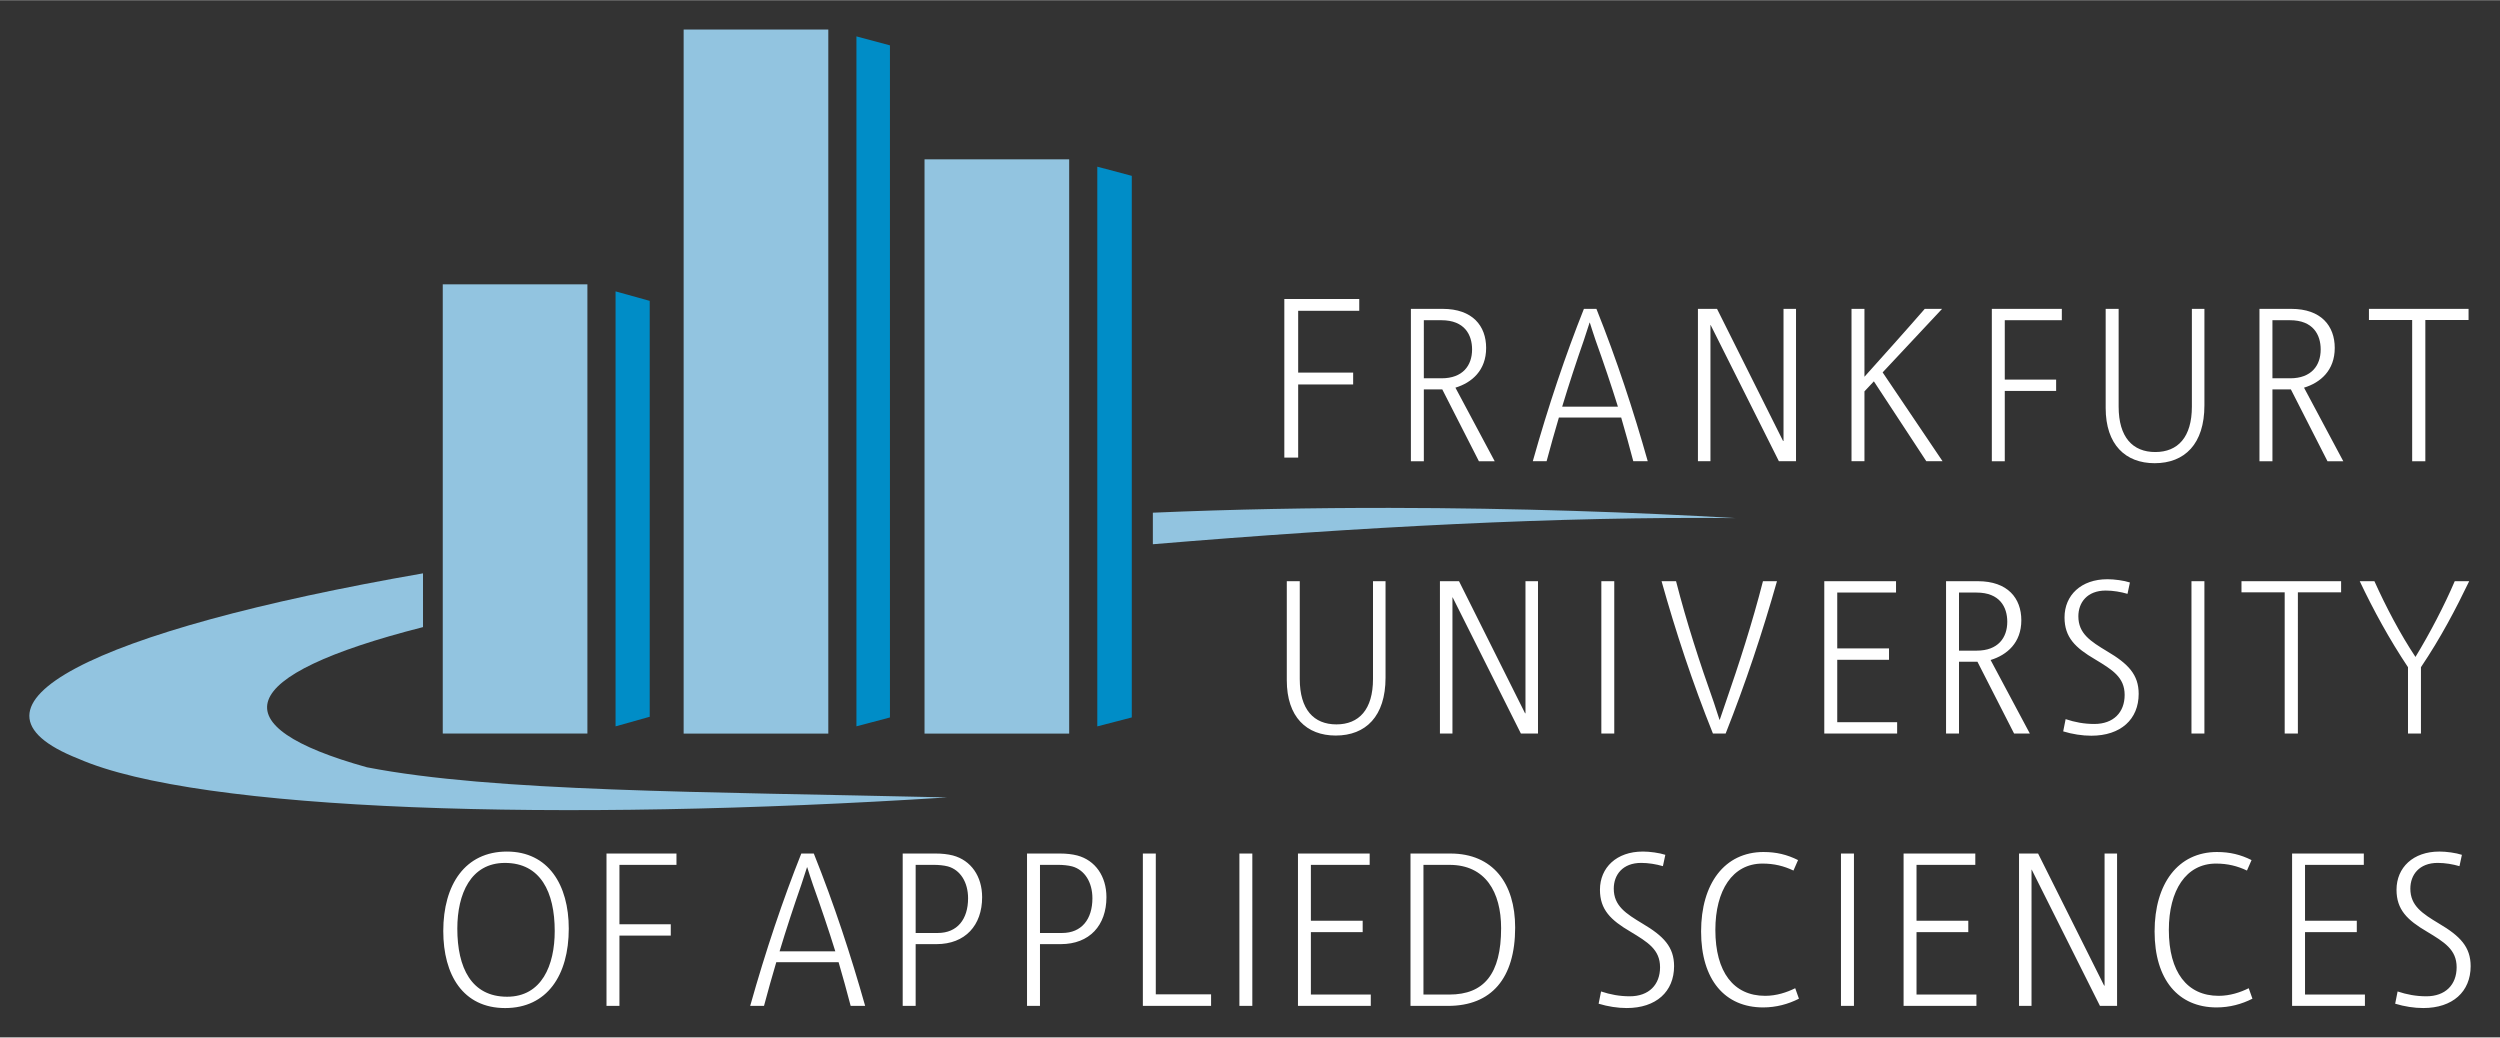 <?xml version="1.0" encoding="UTF-8" standalone="no"?>
<!DOCTYPE svg PUBLIC "-//W3C//DTD SVG 1.1//EN" "http://www.w3.org/Graphics/SVG/1.1/DTD/svg11.dtd">
<svg
   xmlns:svg="http://www.w3.org/2000/svg"
   xmlns="http://www.w3.org/2000/svg"
   id="svg1590"
   version="1.1"
   width="1024"
   height="425"
   viewBox="-3.146 -3.146 267.961 111.176">
  <rect x="-3.146" y="-3.146" width="267.961" height="111.176" fill="#333333" stroke="none"/>
  <defs
     id="defs1587" />
  <path
     id="Fill-1"
     d="m 134.514,28.883 v 17 h 1.484 v -7.842 h 5.893 v -1.266 h -5.893 v -6.625 h 6.547 v -1.268 z m 32.111,1.055 c -1.951,4.892 -3.808,10.389 -5.479,16.332 h 1.48 c 0.401,-1.495 0.869,-3.181 1.316,-4.68 h 6.678 c 0.446,1.521 0.896,3.159 1.297,4.68 h 1.549 c -1.528,-5.405 -3.316,-10.879 -5.502,-16.332 z m 43.723,0 v 16.336 h 1.387 v -7.535 h 5.504 v -1.217 h -5.504 v -6.365 h 6.115 V 29.938 Z m -62.268,0.002 v 16.334 h 1.387 v -7.701 h 1.977 l 3.926,7.701 h 1.693 l -4.211,-7.887 c 1.765,-0.538 3.293,-1.85 3.293,-4.258 0,-2.364 -1.458,-4.189 -4.658,-4.189 z m 30.766,0 v 16.33 h 1.342 V 31.672 h 0.021 l 7.314,14.598 h 1.836 V 29.939 h -1.34 V 44.096 h -0.051 l -7.076,-14.156 z m 16.461,0 v 16.33 h 1.387 v -7.486 l 1.01,-1.076 5.621,8.562 h 1.74 l -6.422,-9.521 6.373,-6.809 h -1.857 c -2.116,2.433 -4.325,4.89 -6.465,7.277 V 29.939 Z m 27.242,0 v 10.623 c 0,3.93 2.119,5.92 5.248,5.92 3.221,0 5.336,-2.059 5.336,-6.201 V 29.939 h -1.344 v 10.48 c 0,3.276 -1.502,4.867 -3.924,4.867 -2.422,0 -3.926,-1.591 -3.926,-4.867 V 29.939 Z m 16.484,0 v 16.334 h 1.391 v -7.701 h 1.977 l 3.924,7.701 h 1.693 l -4.209,-7.887 c 1.765,-0.538 3.293,-1.85 3.293,-4.258 0,-2.364 -1.46,-4.189 -4.658,-4.189 z m 11.734,0 v 1.191 h 4.633 v 15.141 h 1.412 V 31.131 h 4.633 v -1.191 z m -101.301,1.217 h 1.883 c 2.491,0 3.289,1.566 3.289,3.135 0,1.707 -0.988,3.09 -3.268,3.09 h -1.904 z m 90.957,0 h 1.881 c 2.491,0 3.291,1.566 3.291,3.135 0,1.707 -0.988,3.09 -3.27,3.09 h -1.902 z m -73.189,0.258 h 0.023 c 0.188,0.56 0.401,1.285 0.611,1.871 0.849,2.364 1.694,4.866 2.4,7.135 h -5.973 c 0.705,-2.339 1.528,-4.842 2.328,-7.135 0.188,-0.561 0.423,-1.287 0.609,-1.871 z"
     mask="none"
     style="fill:#ffffff" />
  <path
     id="Fill-18"
     d="m 222.725,58.92 c -2.798,0 -4.586,1.707 -4.586,4.094 0,2.131 1.154,3.251 3.27,4.49 1.857,1.122 3.174,1.919 3.174,3.816 0,1.872 -1.201,3.113 -3.248,3.113 -1.105,0 -2.09,-0.189 -3.078,-0.518 l -0.26,1.312 c 0.988,0.302 2.045,0.465 3.01,0.465 3.152,0 5.08,-1.752 5.08,-4.49 0,-2.061 -1.128,-3.227 -3.389,-4.561 -1.786,-1.078 -3.076,-1.899 -3.076,-3.746 0,-1.475 0.941,-2.762 2.938,-2.762 0.78,0 1.622,0.143 2.33,0.352 l 0.258,-1.217 c -0.634,-0.21 -1.67,-0.35 -2.422,-0.35 z m -87.947,0.211 v 10.621 c 0,3.931 2.115,5.922 5.244,5.922 3.221,0 5.34,-2.061 5.34,-6.201 V 59.131 h -1.344 v 10.48 c 0,3.275 -1.504,4.867 -3.924,4.867 -2.42,0 -3.926,-1.592 -3.926,-4.867 V 59.131 Z m 16.414,0 v 16.33 h 1.342 v -14.6 h 0.021 l 7.316,14.6 h 1.832 V 59.131 h -1.342 v 14.156 h -0.045 l -7.078,-14.156 z m 17.301,0 v 16.33 h 1.385 V 59.131 Z m 6.455,0 c 1.528,5.45 3.317,10.881 5.506,16.33 h 1.361 c 2.141,-5.405 3.953,-10.855 5.502,-16.33 h -1.502 c -1.131,4.422 -2.564,8.866 -4,13.008 l -0.633,1.85 h -0.023 L 180.547,72.115 c -1.507,-4.234 -2.918,-8.586 -4.047,-12.984 z m 17.441,0 v 16.33 h 7.809 v -1.217 h -6.42 v -6.691 h 5.549 v -1.219 h -5.549 v -5.986 h 6.301 v -1.217 z m 13.051,0 v 16.33 h 1.389 v -7.697 h 1.977 l 3.928,7.697 h 1.689 l -4.207,-7.885 c 1.765,-0.539 3.293,-1.848 3.293,-4.26 0,-2.362 -1.46,-4.186 -4.658,-4.186 z m 26.305,0 v 16.33 h 1.387 V 59.131 Z m 5.361,0 v 1.191 h 4.631 v 15.139 h 1.414 V 60.322 h 4.633 v -1.191 z m 12.676,0 c 1.478,3.113 3.175,6.222 5.172,9.217 v 7.113 h 1.389 v -7.113 c 2.14,-3.183 3.738,-6.245 5.17,-9.217 h -1.549 c -1.084,2.549 -2.682,5.613 -4.209,8.117 -1.648,-2.478 -3.176,-5.403 -4.4,-8.117 z m -42.953,1.217 h 1.883 c 2.491,0 3.291,1.564 3.291,3.133 0,1.707 -0.989,3.092 -3.27,3.092 h -1.904 z"
     mask="none"
     style="fill:#ffffff" />
  <path
     id="Fill-31"
     d="m 51.186,88.109 c -4.468,0 -6.82,3.532 -6.82,8.518 0,4.702 2.116,8.256 6.631,8.256 4.491,0 6.82,-3.507 6.82,-8.514 0,-4.68 -2.185,-8.26 -6.631,-8.26 z m 121.742,0 c -2.796,0 -4.584,1.709 -4.584,4.096 0,2.129 1.151,3.251 3.268,4.49 1.856,1.122 3.174,1.919 3.174,3.814 0,1.872 -1.197,3.113 -3.244,3.113 -1.105,0 -2.092,-0.189 -3.078,-0.518 l -0.262,1.312 c 0.987,0.302 2.045,0.465 3.01,0.465 3.152,0 5.078,-1.753 5.078,-4.492 0,-2.057 -1.126,-3.225 -3.385,-4.559 -1.786,-1.078 -3.08,-1.899 -3.08,-3.746 0,-1.473 0.944,-2.76 2.939,-2.76 0.777,0 1.622,0.141 2.328,0.35 l 0.26,-1.215 c -0.636,-0.212 -1.671,-0.352 -2.424,-0.352 z m 85.379,0 c -2.798,0 -4.584,1.709 -4.584,4.096 0,2.129 1.152,3.251 3.268,4.49 1.857,1.122 3.176,1.919 3.176,3.814 0,1.872 -1.201,3.113 -3.246,3.113 -1.105,0 -2.093,-0.189 -3.082,-0.518 l -0.26,1.312 c 0.988,0.302 2.046,0.465 3.01,0.465 3.154,0 5.08,-1.753 5.08,-4.492 0,-2.057 -1.126,-3.225 -3.387,-4.559 -1.786,-1.078 -3.076,-1.899 -3.076,-3.746 0,-1.473 0.939,-2.76 2.938,-2.76 0.779,0 1.62,0.141 2.328,0.35 l 0.26,-1.215 c -0.635,-0.212 -1.671,-0.352 -2.424,-0.352 z m -72.42,0.047 c -4.188,0 -6.703,3.392 -6.703,8.516 0,5.196 2.562,8.143 6.652,8.143 1.388,0 2.684,-0.351 3.836,-0.936 l -0.4,-1.123 c -0.896,0.444 -1.999,0.816 -3.221,0.816 -3.385,0 -5.338,-2.547 -5.338,-7.064 0,-4.233 1.833,-7.111 5.055,-7.111 1.247,0 2.282,0.258 3.316,0.748 l 0.492,-1.123 c -1.175,-0.586 -2.327,-0.865 -3.689,-0.865 z m 48.607,0 c -4.187,0 -6.701,3.392 -6.701,8.516 0,5.196 2.56,8.143 6.65,8.143 1.391,0 2.684,-0.351 3.838,-0.936 l -0.4,-1.123 c -0.894,0.444 -2.001,0.816 -3.221,0.816 -3.387,0 -5.34,-2.547 -5.34,-7.064 0,-4.233 1.835,-7.111 5.057,-7.111 1.245,0 2.282,0.258 3.316,0.748 l 0.492,-1.123 c -1.174,-0.586 -2.327,-0.865 -3.691,-0.865 z M 61.861,88.32 v 16.33 h 1.387 V 97.117 h 5.502 v -1.217 h -5.502 v -6.365 h 6.113 v -1.215 z m 20.881,0 c -1.952,4.888 -3.808,10.385 -5.479,16.33 h 1.48 c 0.399,-1.497 0.87,-3.183 1.316,-4.68 h 6.68 c 0.447,1.521 0.894,3.157 1.293,4.68 h 1.553 c -1.53,-5.407 -3.318,-10.88 -5.504,-16.33 z m 10.867,0 v 16.33 h 1.389 v -6.619 h 2.234 c 3.079,0 4.891,-2.013 4.891,-5.031 0,-2.248 -1.199,-3.955 -3.129,-4.471 -0.539,-0.139 -1.175,-0.209 -1.834,-0.209 z m 13.326,0 v 16.33 h 1.389 v -6.619 h 2.232 c 3.081,0 4.891,-2.013 4.891,-5.031 0,-2.248 -1.197,-3.955 -3.127,-4.471 -0.539,-0.139 -1.176,-0.209 -1.834,-0.209 z m 12.416,0 v 16.33 h 7.312 v -1.24 h -5.926 V 88.32 Z m 10.348,0 v 16.33 h 1.385 V 88.32 Z m 6.277,0 v 16.33 h 7.805 v -1.215 h -6.42 v -6.691 h 5.551 v -1.219 h -5.551 v -5.99 h 6.301 v -1.215 z m 12.061,0 v 16.33 h 4.023 c 4.655,0 7.195,-2.95 7.195,-8.4 0,-4.724 -2.376,-7.93 -6.939,-7.93 z m 46.141,0 v 16.33 h 1.391 V 88.32 Z m 6.711,0 v 16.33 h 7.807 v -1.215 h -6.42 v -6.691 h 5.549 v -1.219 h -5.549 v -5.99 h 6.301 v -1.215 z m 12.373,0 v 16.33 h 1.34 V 90.051 h 0.023 l 7.312,14.6 h 1.834 V 88.32 h -1.34 v 14.154 h -0.049 l -7.076,-14.154 z m 29.268,0 v 16.33 h 7.807 v -1.215 h -6.42 v -6.691 h 5.549 v -1.219 h -5.549 v -5.99 h 6.301 V 88.32 Z M 50.975,89.326 c 3.809,0 5.336,3.111 5.336,7.301 0,3.672 -1.388,7.041 -5.104,7.041 -3.832,0 -5.336,-3.112 -5.336,-7.299 0,-3.72 1.436,-7.043 5.104,-7.043 z m 44.023,0.209 h 1.996 c 0.448,0 1.013,0.049 1.461,0.166 1.339,0.375 2.162,1.707 2.162,3.414 0,2.246 -1.153,3.721 -3.246,3.721 h -2.373 z m 13.326,0 h 1.996 c 0.447,0 1.011,0.049 1.459,0.166 1.339,0.375 2.164,1.707 2.164,3.414 0,2.246 -1.153,3.721 -3.246,3.721 h -2.373 z m 41.102,0 h 2.797 c 3.834,0 5.527,2.901 5.527,6.785 0,4.915 -1.835,7.115 -5.551,7.115 h -2.773 z m -66.072,0.258 h 0.023 c 0.187,0.562 0.399,1.288 0.611,1.873 0.845,2.362 1.694,4.866 2.398,7.135 h -5.973 c 0.704,-2.339 1.528,-4.842 2.328,-7.135 0.188,-0.562 0.422,-1.288 0.611,-1.873 z"
     mask="none"
     style="fill:#ffffff" />
  <path
     id="Fill-48"
     d="m 70.129,0 v 75.465 h 15.506 V 0 Z m 25.82,13.912 V 75.465 H 111.453 V 13.912 Z m -51.639,13.402 v 48.145 h 15.504 V 27.314 Z"
     mask="none"
     style="fill:#92c4e0" />
  <path
     id="Fill-50"
     d="m 88.65,0.734 v 73.951 l 3.592,-0.951 V 1.697 Z m 25.818,13.967 V 74.691 l 3.697,-0.959 V 15.684 Z M 62.832,28.066 v 46.623 l 3.662,-1.029 V 29.084 Z"
     mask="none"
     style="fill:#008dc7" />
  <path
     id="Fill-52"
     d="m 145.848,51.273 c -8.191,-0.009 -16.734,0.143 -25.426,0.514 v 3.381 c 22.054,-1.838 43.646,-2.994 62.504,-2.801 -10.755,-0.62 -23.427,-1.079 -37.078,-1.094 z M 42.193,58.289 C 6.603,64.48 -9.051,72.525 5.287,78.17 c 12.871,5.634 51.458,6.8 93.092,4.135 -26.44,-0.619 -48.565,-0.589 -62.197,-3.229 -15.779,-4.39 -14.38,-9.829 6.012,-15.025 z"
     mask="none"
     style="fill:#92c4e0" />
</svg>